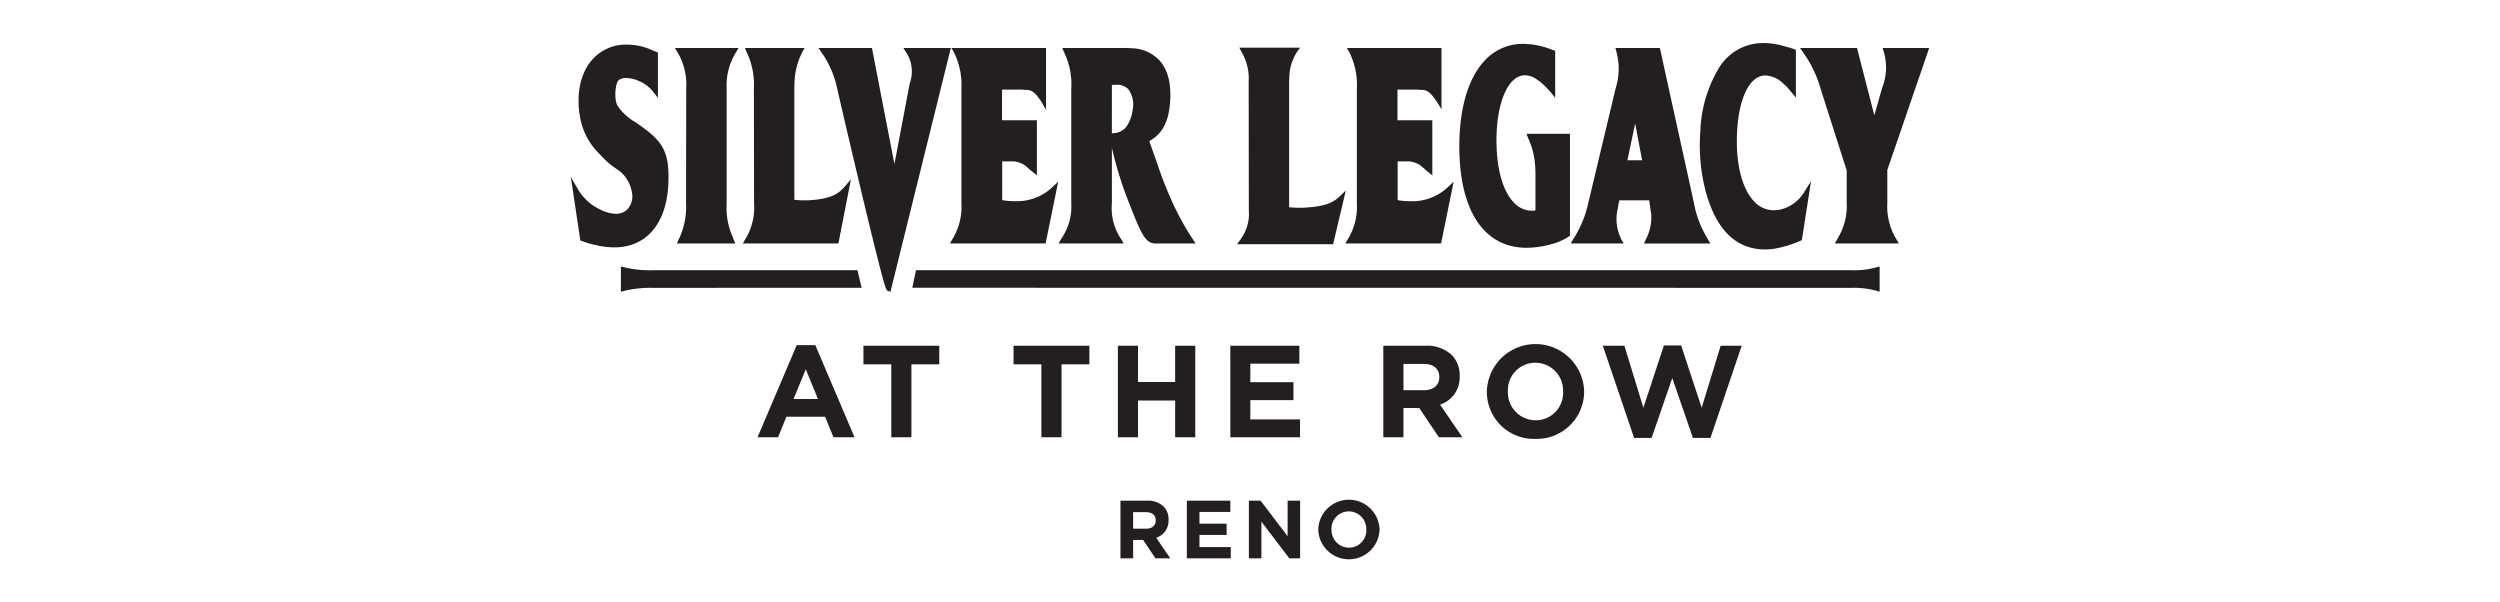 <svg xmlns="http://www.w3.org/2000/svg" width="332" height="80" viewBox="0 0 332 80"><defs><style>      .cls-1 {        fill: #231f20;      }    </style></defs><g id="silver_legacy" data-name="silver legacy"><g><g><path class="cls-1" d="M245.817,35.88H121.642l-.487,2.334,124.662.013a11.38,11.38,0,0,1,3.507.425c.08.029.185.062.291.089V35.391a2.937,2.937,0,0,1-.317.081,10.912,10.912,0,0,1-3.481.408"></path><path class="cls-1" d="M86.802,38.228l27.625-.013-.559-2.334H86.802a14.169,14.169,0,0,1-3.982-.408c-.125-.02-.243-.049-.368-.081v3.352c.124-.028.243-.06.335-.089a14.816,14.816,0,0,1,4.015-.425"></path><path class="cls-1" d="M88.771,24.057c.107-4.116-.866-5.415-4.262-7.742l-.14-.099A6.934,6.934,0,0,1,82,14.027c-.476-.843-.297-3.012.162-3.36l.017-.014a1.2,1.2,0,0,1,.714-.283,2.255,2.255,0,0,1,.247-.013,4.384,4.384,0,0,1,1.797.441l.014.006A4.656,4.656,0,0,1,86.802,12.273l.569.707V6.994L87.163,6.895a2.431,2.431,0,0,0-.441-.178A8.06,8.06,0,0,0,83.455,5.928h-.001q-.087-.002-.173-.002a5.941,5.941,0,0,0-4.767,2.154c-1.524,1.859-2.045,4.686-1.431,7.757a9.016,9.016,0,0,0,2.448,4.535l.021.022c.085.081.169.171.258.266.084.089.17.18.253.262a10.823,10.823,0,0,0,1.283,1.141l.532.376.485.336a4.696,4.696,0,0,1,1.61,3.18,2.501,2.501,0,0,1-.645,1.826,2.064,2.064,0,0,1-1.548.608,4.695,4.695,0,0,1-1.964-.514A6.762,6.762,0,0,1,76.646,24.945l-.842-1.455,1.265,8.45,1.015.349c.341.106.672.179.99.249a10.757,10.757,0,0,0,2.486.313c4.379,0,7.075-3.287,7.212-8.794"></path><path class="cls-1" d="M90.14,7.231a8.358,8.358,0,0,1,.989,4.524l-.02,15.233a9.974,9.974,0,0,1-.832,4.499,3.914,3.914,0,0,0-.192.403l-.19.446h7.771l-.204-.451a2.845,2.845,0,0,1-.149-.379l-.014-.039a9.574,9.574,0,0,1-.798-4.479V11.756a8.273,8.273,0,0,1,1.07-4.521c.06-.1.108-.184.162-.276l.344-.588H89.639l.278.48c.081.14.142.244.222.38"></path><path class="cls-1" d="M99.042,31.656c-.038.063-.075.128-.117.201l-.274.479H111.341l1.662-8.521-.79.925c-.931,1.09-1.932,1.676-4.814,1.857a11.477,11.477,0,0,1-1.91-.07V11.755c0-.115.005-.231.011-.354.005-.122.01-.249.011-.376a9.292,9.292,0,0,1,.884-3.787,3.25,3.25,0,0,1,.186-.388l.275-.479H98.921l.194.447c.025.059.052.119.078.178.036.081.072.162.107.244a9.995,9.995,0,0,1,.817,4.479l.022,15.269a8.101,8.101,0,0,1-.992,4.489c-.037.065-.07.122-.104.178"></path><path class="cls-1" d="M126.272,6.371h-6.308l.328.503a2.917,2.917,0,0,1,.183.306,4.664,4.664,0,0,1,.326,3.939L118.78,21.785,115.794,6.371h-7.097l.36.539a3.604,3.604,0,0,0,.227.316,12.847,12.847,0,0,1,1.781,4.054c.061.266,1.596,6.916,3.163,13.501.934,3.928,1.697,7.065,2.267,9.323,1.114,4.416,1.205,4.449,1.422,4.527l.334.122L126.173,6.768Z"></path><path class="cls-1" d="M126.808,7.219l.01.023a9.678,9.678,0,0,1,.859,4.514V26.988a8.226,8.226,0,0,1-1.032,4.493l-.009.018a1.526,1.526,0,0,1-.113.196c-.033.051-.067.104-.1.162l-.275.479h12.708l1.676-8.212-.735.693a6.856,6.856,0,0,1-4.997,1.902,11.644,11.644,0,0,1-1.344-.082l-.363-.064V21.433h1.121a3.014,3.014,0,0,1,1.807.47l.064.037.703.602.059.061.853.686V15.974h-4.629V11.902h2.649l.356.034.377.001c.563.083.909.27,1.558,1.17l.274.371.629,1.12V6.371h-12.567l.283.481a3.446,3.446,0,0,1,.178.366"></path><path class="cls-1" d="M179.324,7.219l.01.023a9.693,9.693,0,0,1,.858,4.514V26.988a8.256,8.256,0,0,1-1.032,4.494l-.012.024a1.299,1.299,0,0,1-.116.199c-.031.047-.062.094-.094.147l-.289.484h12.724l1.674-8.21-.734.692a6.864,6.864,0,0,1-4.998,1.902,11.633,11.633,0,0,1-1.343-.082l-.365-.064V21.433h1.122a3.003,3.003,0,0,1,1.803.469l.072.04.696.595.068.077.846.67V15.974h-4.629V11.902H188.234l.357.034.377.002c.562.083.908.27,1.557,1.17l.278.375.629,1.042V6.371H178.857l.288.484a3.271,3.271,0,0,1,.178.364"></path><path class="cls-1" d="M147.658,11.31l.065-.015a1.527,1.527,0,0,1,.357-.026l.016-.001a2.106,2.106,0,0,1,1.761.594,3.549,3.549,0,0,1,.559,2.746,5.036,5.036,0,0,1-.643,1.917,2.157,2.157,0,0,1-1.286,1.048l-.025.01a.97.97,0,0,1-.383.079l-.255.036h-.167Zm1.293,20.544c-.046-.077-.089-.142-.131-.205-.04-.059-.077-.115-.111-.174a7.321,7.321,0,0,1-1.051-4.487V19.633a49.776,49.776,0,0,0,2.367,7.538c1.628,4.188,2.146,5.167,3.5,5.167.031,0,.062-.001.094-.002h5.157l-.689-1.051-.371-.595a40.12,40.12,0,0,1-1.897-3.553c-.653-1.436-1.223-2.825-1.695-4.121l-.495-1.448-1.003-2.811.342-.225c1.467-.96,2.209-2.445,2.406-4.814.209-2.472-.24-4.366-1.334-5.628a5.201,5.201,0,0,0-3.792-1.683,9.763,9.763,0,0,0-1.038-.037h-8.144l.197.449c.039.088.076.176.114.263l.068.157a9.619,9.619,0,0,1,.82,4.516V26.988a7.474,7.474,0,0,1-1.175,4.484c-.033.059-.069.113-.107.17-.044.066-.089.134-.136.216l-.271.478h8.659Z"></path><path class="cls-1" d="M164.648,31.922l-.357.505h12.746l1.69-7.138-.785.758c-.911.88-1.952,1.385-4.831,1.534a13.937,13.937,0,0,1-1.914-.057V10.83c0-.092.005-.186.011-.286.006-.101.012-.205.012-.311a6.496,6.496,0,0,1,.868-3.082l.01-.018a2.146,2.146,0,0,1,.171-.288l.381-.511H164.578l.258.473c.061.112.122.228.18.341a6.915,6.915,0,0,1,.807,3.654l.022,17.156a5.689,5.689,0,0,1-.973,3.65c-.081.112-.143.197-.224.313"></path><path class="cls-1" d="M202.74,32.907a12.434,12.434,0,0,0,3.266-.475,7.732,7.732,0,0,0,2.334-1.025l.15-.094V17.769h-5.778l.171.437c.068.172.123.302.175.404a10.497,10.497,0,0,1,.833,3.893l.001.01c.017.196.017.403.017.641v4.785c-.015.003-.032.005-.048.007-.053.008-.107.016-.165.028a3.266,3.266,0,0,1-2.64-1.062c-1.554-1.586-2.399-4.787-2.317-8.78.095-4.791,1.646-8.138,3.773-8.138a2.882,2.882,0,0,1,1.627.587l.008.005a8.112,8.112,0,0,1,1.436,1.286l.272.274.672.856V6.732l-.23-.067c-.121-.035-.238-.08-.362-.128-.104-.04-.212-.081-.315-.114a10.263,10.263,0,0,0-3.305-.597,6.825,6.825,0,0,0-5.021,2.087c-2.315,2.342-3.556,6.568-3.495,11.9.103,8.322,3.362,13.094,8.942,13.093"></path><path class="cls-1" d="M217.149,16.41l.926,4.876H216.12Zm-1.807,15.44a1.19,1.19,0,0,1-.067-.146c-.024-.057-.048-.116-.079-.174a5.876,5.876,0,0,1-.37-3.75q.051-.294.099-.585l.025-.148.091-.445h3.98l.049.423.206,1.393.001.071a5.999,5.999,0,0,1-.572,3.014c-.025.058-.051.108-.077.159-.035.071-.073.144-.11.233l-.184.442h8.807l-.295-.486c-.04-.067-.076-.135-.113-.207-.037-.07-.072-.14-.115-.213a13.407,13.407,0,0,1-1.669-4.512L220.429,6.371H214.524l.114.406c.017.058.029.116.042.175.016.078.034.159.059.245a8.506,8.506,0,0,1-.169,4.485l-3.638,15.229a14.525,14.525,0,0,1-1.81,4.54,3.451,3.451,0,0,0-.258.409l-.267.476h7.041Z"></path><path class="cls-1" d="M234.408,33.126h.001a9.274,9.274,0,0,0,.971-.053,14.619,14.619,0,0,0,3.748-1.11l.158-.071,1.217-7.828-.825,1.312a5.131,5.131,0,0,1-2.377,2.162,4.559,4.559,0,0,1-1.752.383,3.509,3.509,0,0,1-2.584-1.156c-1.595-1.65-2.433-4.872-2.3-8.841.17-4.804,1.66-7.907,3.795-7.907a3.662,3.662,0,0,1,2.272.999c.103.089.211.19.316.289.091.085.185.173.278.256q.302.36.601.719l.566.681V6.603l-.74-.25-.762-.21c-.363-.098-.707-.192-1.076-.258a9.155,9.155,0,0,0-1.699-.167,6.844,6.844,0,0,0-5.887,3.215,17.541,17.541,0,0,0-2.527,8.605,23.864,23.864,0,0,0,.834,8.307c1.418,4.831,4.033,7.28,7.773,7.28"></path><path class="cls-1" d="M251.77,31.652c-.033-.057-.067-.113-.105-.177a8.321,8.321,0,0,1-1.029-4.487v-4.414l5.56-16.203h-6.179l.114.406c.016.059.034.117.051.176.024.081.048.162.068.237a7.354,7.354,0,0,1-.303,4.478L248.91,15.315l-2.297-8.944h-7.572l.619.886.339.518a15.694,15.694,0,0,1,1.799,4.079l3.444,10.787v4.345a8.138,8.138,0,0,1-1.09,4.486c-.032.055-.061.105-.089.153-.044.075-.086.147-.135.233l-.272.478h8.517l-.282-.481c-.043-.075-.081-.139-.12-.203"></path><path class="cls-1" d="M217.007,58.158H219.334l2.743-7.953,2.744,7.953h2.326l4.15-12.242h-2.796l-2.518,8.231-2.726-8.265h-2.292l-2.726,8.265-2.518-8.231h-2.865Zm-13.075-2.344a3.693,3.693,0,0,1-3.681-3.821v-.034a3.635,3.635,0,0,1,3.647-3.786,3.693,3.693,0,0,1,3.681,3.82v.035a3.635,3.635,0,0,1-3.646,3.786m-.035,2.466a6.285,6.285,0,0,0,6.477-6.286v-.034a6.462,6.462,0,0,0-12.919.034v.035a6.228,6.228,0,0,0,6.442,6.251m-17.52-6.46V48.33h2.657c1.303,0,2.101.59,2.101,1.736v.035c0,1.024-.747,1.719-2.049,1.719Zm-2.674,6.251h2.674V54.182h2.101l2.605,3.889h3.125L191.239,53.73a3.775,3.775,0,0,0,2.605-3.768v-.035a3.815,3.815,0,0,0-1.042-2.778,4.843,4.843,0,0,0-3.542-1.233h-5.557Zm-20.316,0H172.642v-2.379h-6.599V53.139h5.731v-2.379h-5.731V48.295h6.512v-2.379h-9.169Zm-14.933,0h2.674v-4.879h4.932v4.879h2.674V45.916h-2.674v4.81h-4.932v-4.81h-2.674Zm-10.158,0h2.674V48.382h3.699V45.916H134.597v2.466h3.698Zm-19.934,0h2.674V48.382h3.698V45.916H114.663v2.466h3.699Zm-12.971-5.088,1.615-3.942,1.615,3.942ZM100.598,58.071h2.726l1.111-2.726h5.14l1.112,2.726h2.796L108.273,45.83h-2.466Z"></path></g><g><path class="cls-1" d="M148.795,66.49h3.502a3.052,3.052,0,0,1,2.232.777,2.404,2.404,0,0,1,.656,1.751v.022a2.378,2.378,0,0,1-1.641,2.374l1.871,2.736h-1.97l-1.642-2.451h-1.324v2.451H148.795Zm3.392,3.721c.821,0,1.291-.437,1.291-1.083v-.022c0-.722-.503-1.094-1.324-1.094h-1.674v2.199Z"></path><path class="cls-1" d="M157.613,66.49h5.778v1.499h-4.103v1.554h3.611v1.499h-3.611v1.609h4.159v1.499h-5.833Z"></path><path class="cls-1" d="M165.851,66.49h1.554l3.59,4.717V66.49h1.663v7.66h-1.433l-3.71-4.87v4.87h-1.664Z"></path><path class="cls-1" d="M175.063,70.342V70.32a4.073,4.073,0,0,1,8.142-.022V70.32a4.073,4.073,0,0,1-8.142.022Zm6.38,0V70.32a2.328,2.328,0,0,0-2.32-2.408,2.292,2.292,0,0,0-2.298,2.386V70.32a2.328,2.328,0,0,0,2.32,2.408A2.291,2.291,0,0,0,181.444,70.342Z"></path></g></g></g></svg>